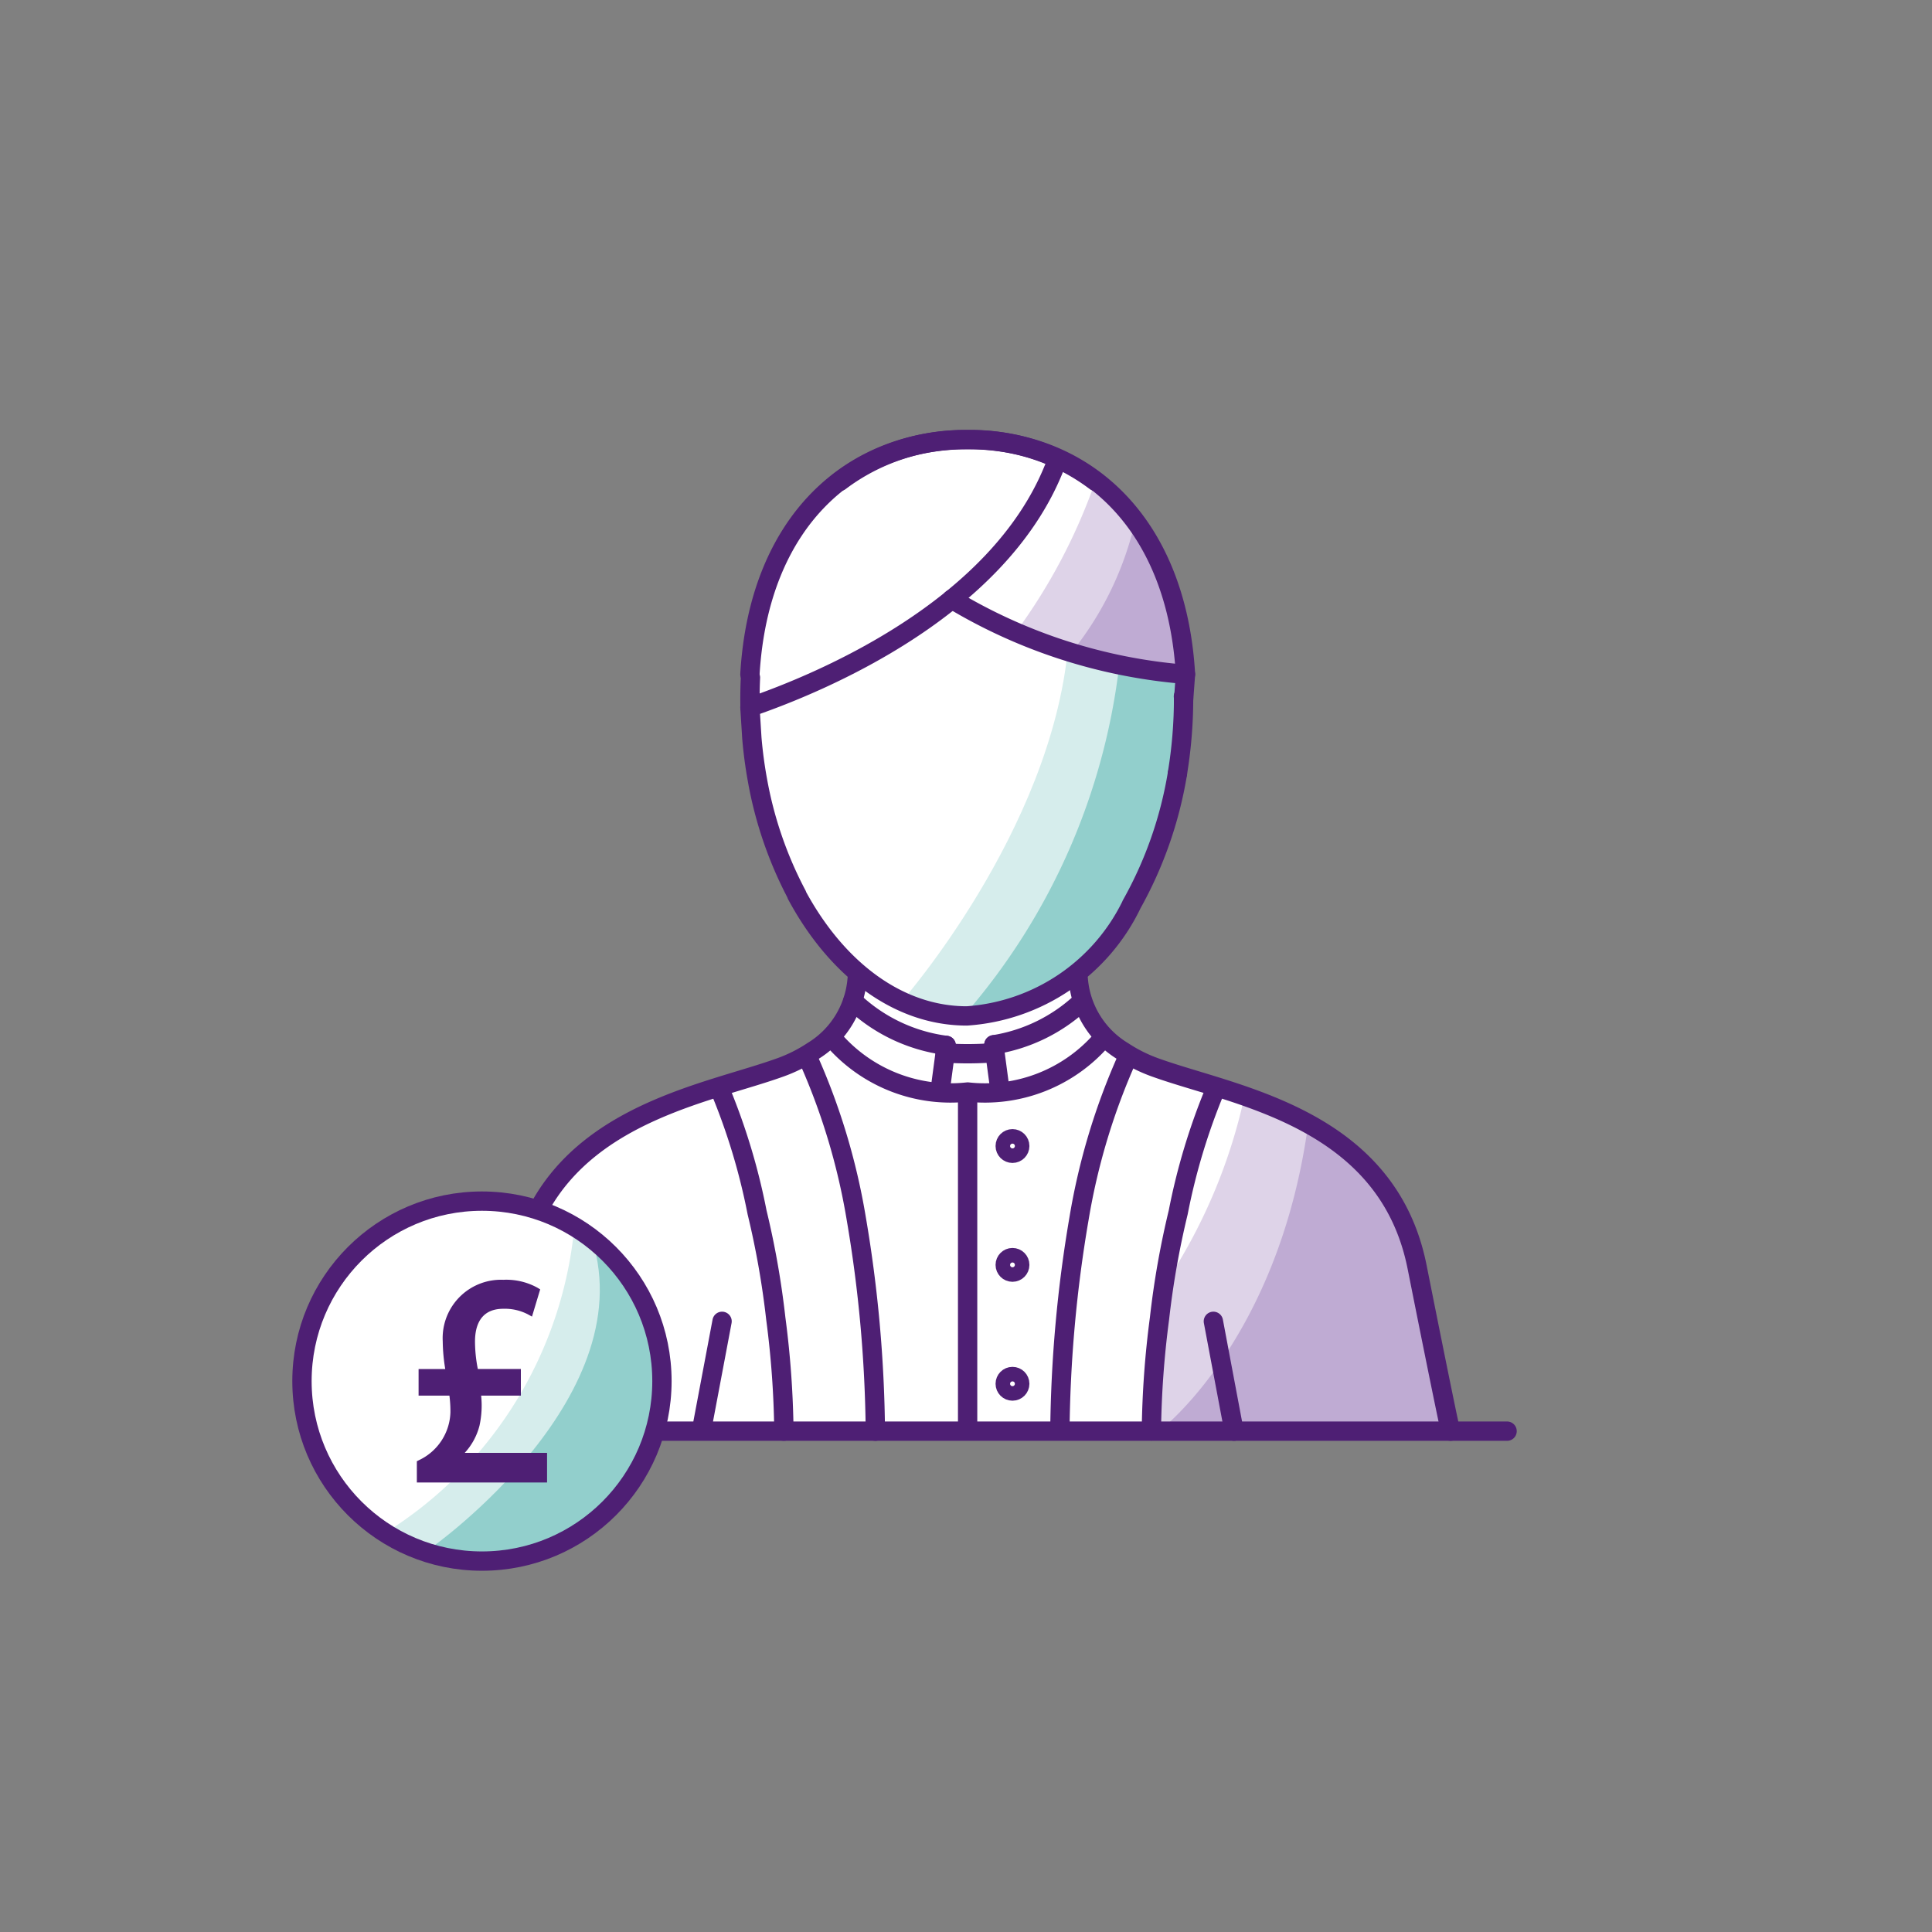 <svg xmlns="http://www.w3.org/2000/svg" viewBox="0 0 50 50"><rect x="0" y="0" width="50" height="50" fill="#808080" stroke="none"/><circle xmlns="http://www.w3.org/2000/svg" cx="12.473" cy="35.743" r="4.745" fill="#fff"></circle><path xmlns="http://www.w3.org/2000/svg" d="M16.955 34.176l-.6-.901-.73-.9-.037-.013-.308-.336-.421-.302-.033.371a10.488 10.488 0 01-4.98 7.65l.313.236.487.219.97.158.76.153.808.027.638-.18.803-.294.627-.411.788-.61.588-.843.4-1.174.256-1.388z" fill="#d6edec"></path><path xmlns="http://www.w3.org/2000/svg" d="M17.219 35.7l-.29 1.58-.82 1.55-.64.63-1 .51-1.43.3-1.17.01-.77-.13c.04-.06.07-.1.07-.1s5.62-3.97 4.09-8.16l-.03-.09.36.228.374.559.556.514.17.29.41 1.01z" fill="#92cfcc"></path><path xmlns="http://www.w3.org/2000/svg" d="M16.97 36.97l.16-.45-.09-1.77-.3-1.02-.7-1.07-1.18-.94-.88-.3.29-.65.84-.92 1.15-.78 1.81-.77 1.92-.5.94-.53.77-.68.57-1.36-.53-.5-.84-1.09-.91-1.6-.57-2.3-.08-2.29.55-2.43.98-1.61.99-1.06 1.51-.73 1.46-.24 1.69.18 1.17.57 1.59 1.23 1.1 2.24.3.75.11 1.19-.2 1.56-.72 2.84-.43 1.2-1.03 1.48-.58.57.07.5.29.8.52.44.29.33.8.32 1.36.45 1.83.75 1.56.74 1.5 1.3.39 1.12.55 1.81.07 1.33s.54 1.91.54 1.96z" fill="#fff"></path><path xmlns="http://www.w3.org/2000/svg" d="M29.77 17.32l-.52 5.92-1.37 1.94-1.83 1.03s-1.27.05-1.3.05-1.2-.2-1.2-.2l-.15-.07-.05-.09s3.84-4.38 4.29-9.14z" fill="#d6edec"></path><path xmlns="http://www.w3.org/2000/svg" d="M30.78 17.45l-.2 2.21-.11.77-.58 1.85-.32.79-.76 1.04-1.04 1.3-.97.53-.95.22-.84.05a16.779 16.779 0 003.96-9.03z" fill="#92cfcc"></path><path xmlns="http://www.w3.org/2000/svg" d="M35.44 30.15v1.97l-1.05 3.5-.72 1.42h-3.81l.38-3.95a14.294 14.294 0 001.97-4.73l1.06.33zm-5.13-15.08l-.46 1.35-.56.94-3-1a14.863 14.863 0 002.07-3.94l.28.35.96 1 .49 1.1z" fill="#ded3e8"></path><path xmlns="http://www.w3.org/2000/svg" d="M37.54 37.14h-7.51v-.13s3.05-2.32 3.82-7.88l1.2.8.87.91.77 1.56.3 1.98zm-6.89-20.05l-.02.34-1.08-.12-1.8-.45a8.392 8.392 0 001.63-3.38l.9 1.71z" fill="#bfabd3"></path><path xmlns="http://www.w3.org/2000/svg" d="M30.627 18.023l.004.04a11.943 11.943 0 01-.16 1.955m.931 14.178l.535 2.842m-4.033-11.711a2.41 2.41 0 001.157 1.88 3.88 3.88 0 00.863.428c2.038.73 5.98 1.288 6.75 5.153s.865 4.25.865 4.25m-11.817-10a4.3 4.3 0 002.26-1.102m-5.91-.033a4.299 4.299 0 002.414 1.152" fill="none" stroke="#4e1f74" stroke-linecap="round" stroke-linejoin="round" stroke-width=".5"></path><path xmlns="http://www.w3.org/2000/svg" d="M28.52 26.9a4.01 4.01 0 01-3.476 1.361 4.01 4.01 0 01-3.48-1.366m4.185.347a8.833 8.833 0 01-1.288.009" fill="none" stroke="#4e1f74" stroke-linecap="round" stroke-linejoin="round" stroke-width=".5"></path><circle xmlns="http://www.w3.org/2000/svg" cx="26.203" cy="29.659" r=".188" fill="none" stroke="#4e1f74" stroke-linecap="round" stroke-linejoin="round" stroke-width=".5"></circle><circle xmlns="http://www.w3.org/2000/svg" cx="26.203" cy="32.735" r=".188" fill="none" stroke="#4e1f74" stroke-linecap="round" stroke-linejoin="round" stroke-width=".5"></circle><circle xmlns="http://www.w3.org/2000/svg" cx="26.203" cy="35.812" r=".188" fill="none" stroke="#4e1f74" stroke-linecap="round" stroke-linejoin="round" stroke-width=".5"></circle><path xmlns="http://www.w3.org/2000/svg" d="M19.422 17.538q-.013.271-.013.554 0 .106.002.21m11.269-.852c-.234-3.996-2.664-6.073-5.626-6.073a5.37 5.37 0 00-3.319 1.08" fill="none" stroke="#4e1f74" stroke-linecap="round" stroke-linejoin="round" stroke-width=".5"></path><path xmlns="http://www.w3.org/2000/svg" d="M19.408 17.45c.235-3.996 2.664-6.073 5.627-6.073a5.37 5.37 0 013.318 1.08" fill="none" stroke="#4e1f74" stroke-linecap="round" stroke-linejoin="round" stroke-width=".5"></path><path xmlns="http://www.w3.org/2000/svg" d="M27.275 12.127c-1.474 3.648-6.024 5.541-7.867 6.175l.05.8q.047.551.143 1.078a10.159 10.159 0 001.024 2.98l-.008-.003c1.027 1.91 2.619 3.135 4.405 3.135a5.122 5.122 0 004.26-2.876h-.002a10.364 10.364 0 001.192-3.398" fill="none" stroke="#4e1f74" stroke-linecap="round" stroke-linejoin="round" stroke-width=".5"></path><path xmlns="http://www.w3.org/2000/svg" d="M24.632 15.507a13.839 13.839 0 006.048 1.944l-.05.681m8.373 18.906h-22.03m1.714-2.842l-.536 2.842m4.033-11.711a2.41 2.41 0 01-1.156 1.88 3.88 3.88 0 01-.863.428c-1.725.618-4.815 1.113-6.19 3.595m10.512-4.175l-.156 1.166m1.391-1.183l.158 1.183m-.838.138v8.594m6.415-8.767a16.44 16.44 0 00-.965 3.19 22.229 22.229 0 00-.484 2.745 24.217 24.217 0 00-.21 2.918m-.61-9.684a16.94 16.94 0 00-1.263 4.182 34.407 34.407 0 00-.495 5.501" fill="none" stroke="#4e1f74" stroke-linecap="round" stroke-linejoin="round" stroke-width=".5"></path><path xmlns="http://www.w3.org/2000/svg" d="M18.628 28.186a16.44 16.44 0 01.965 3.19 22.229 22.229 0 01.484 2.745 24.215 24.215 0 01.21 2.917m.61-9.683a16.94 16.94 0 011.263 4.182 34.402 34.402 0 01.494 5.502" fill="none" stroke="#4e1f74" stroke-linecap="round" stroke-linejoin="round" stroke-width=".5"></path><circle xmlns="http://www.w3.org/2000/svg" cx="12.473" cy="35.743" r="4.658" fill="none" stroke="#4e1f74" stroke-linecap="round" stroke-linejoin="round" stroke-width=".5"></circle><path xmlns="http://www.w3.org/2000/svg" d="M12.027 37.6a1.64 1.64 0 00.383-.707 2.446 2.446 0 00.042-.774h1.028v-.69h-1.114a3.719 3.719 0 01-.073-.71c0-.388.128-.848.733-.848a1.298 1.298 0 01.628.14l.114.062.212-.704-.069-.042a1.67 1.67 0 00-.885-.206 1.51 1.51 0 00-1.569 1.449q-.003.07.001.141a4.642 4.642 0 00.065.719h-.69v.689h.798a3.202 3.202 0 01.026.428 1.416 1.416 0 01-.812 1.241l-.057.029v.55h3.37V37.6z" fill="#4e1f74"></path></svg>